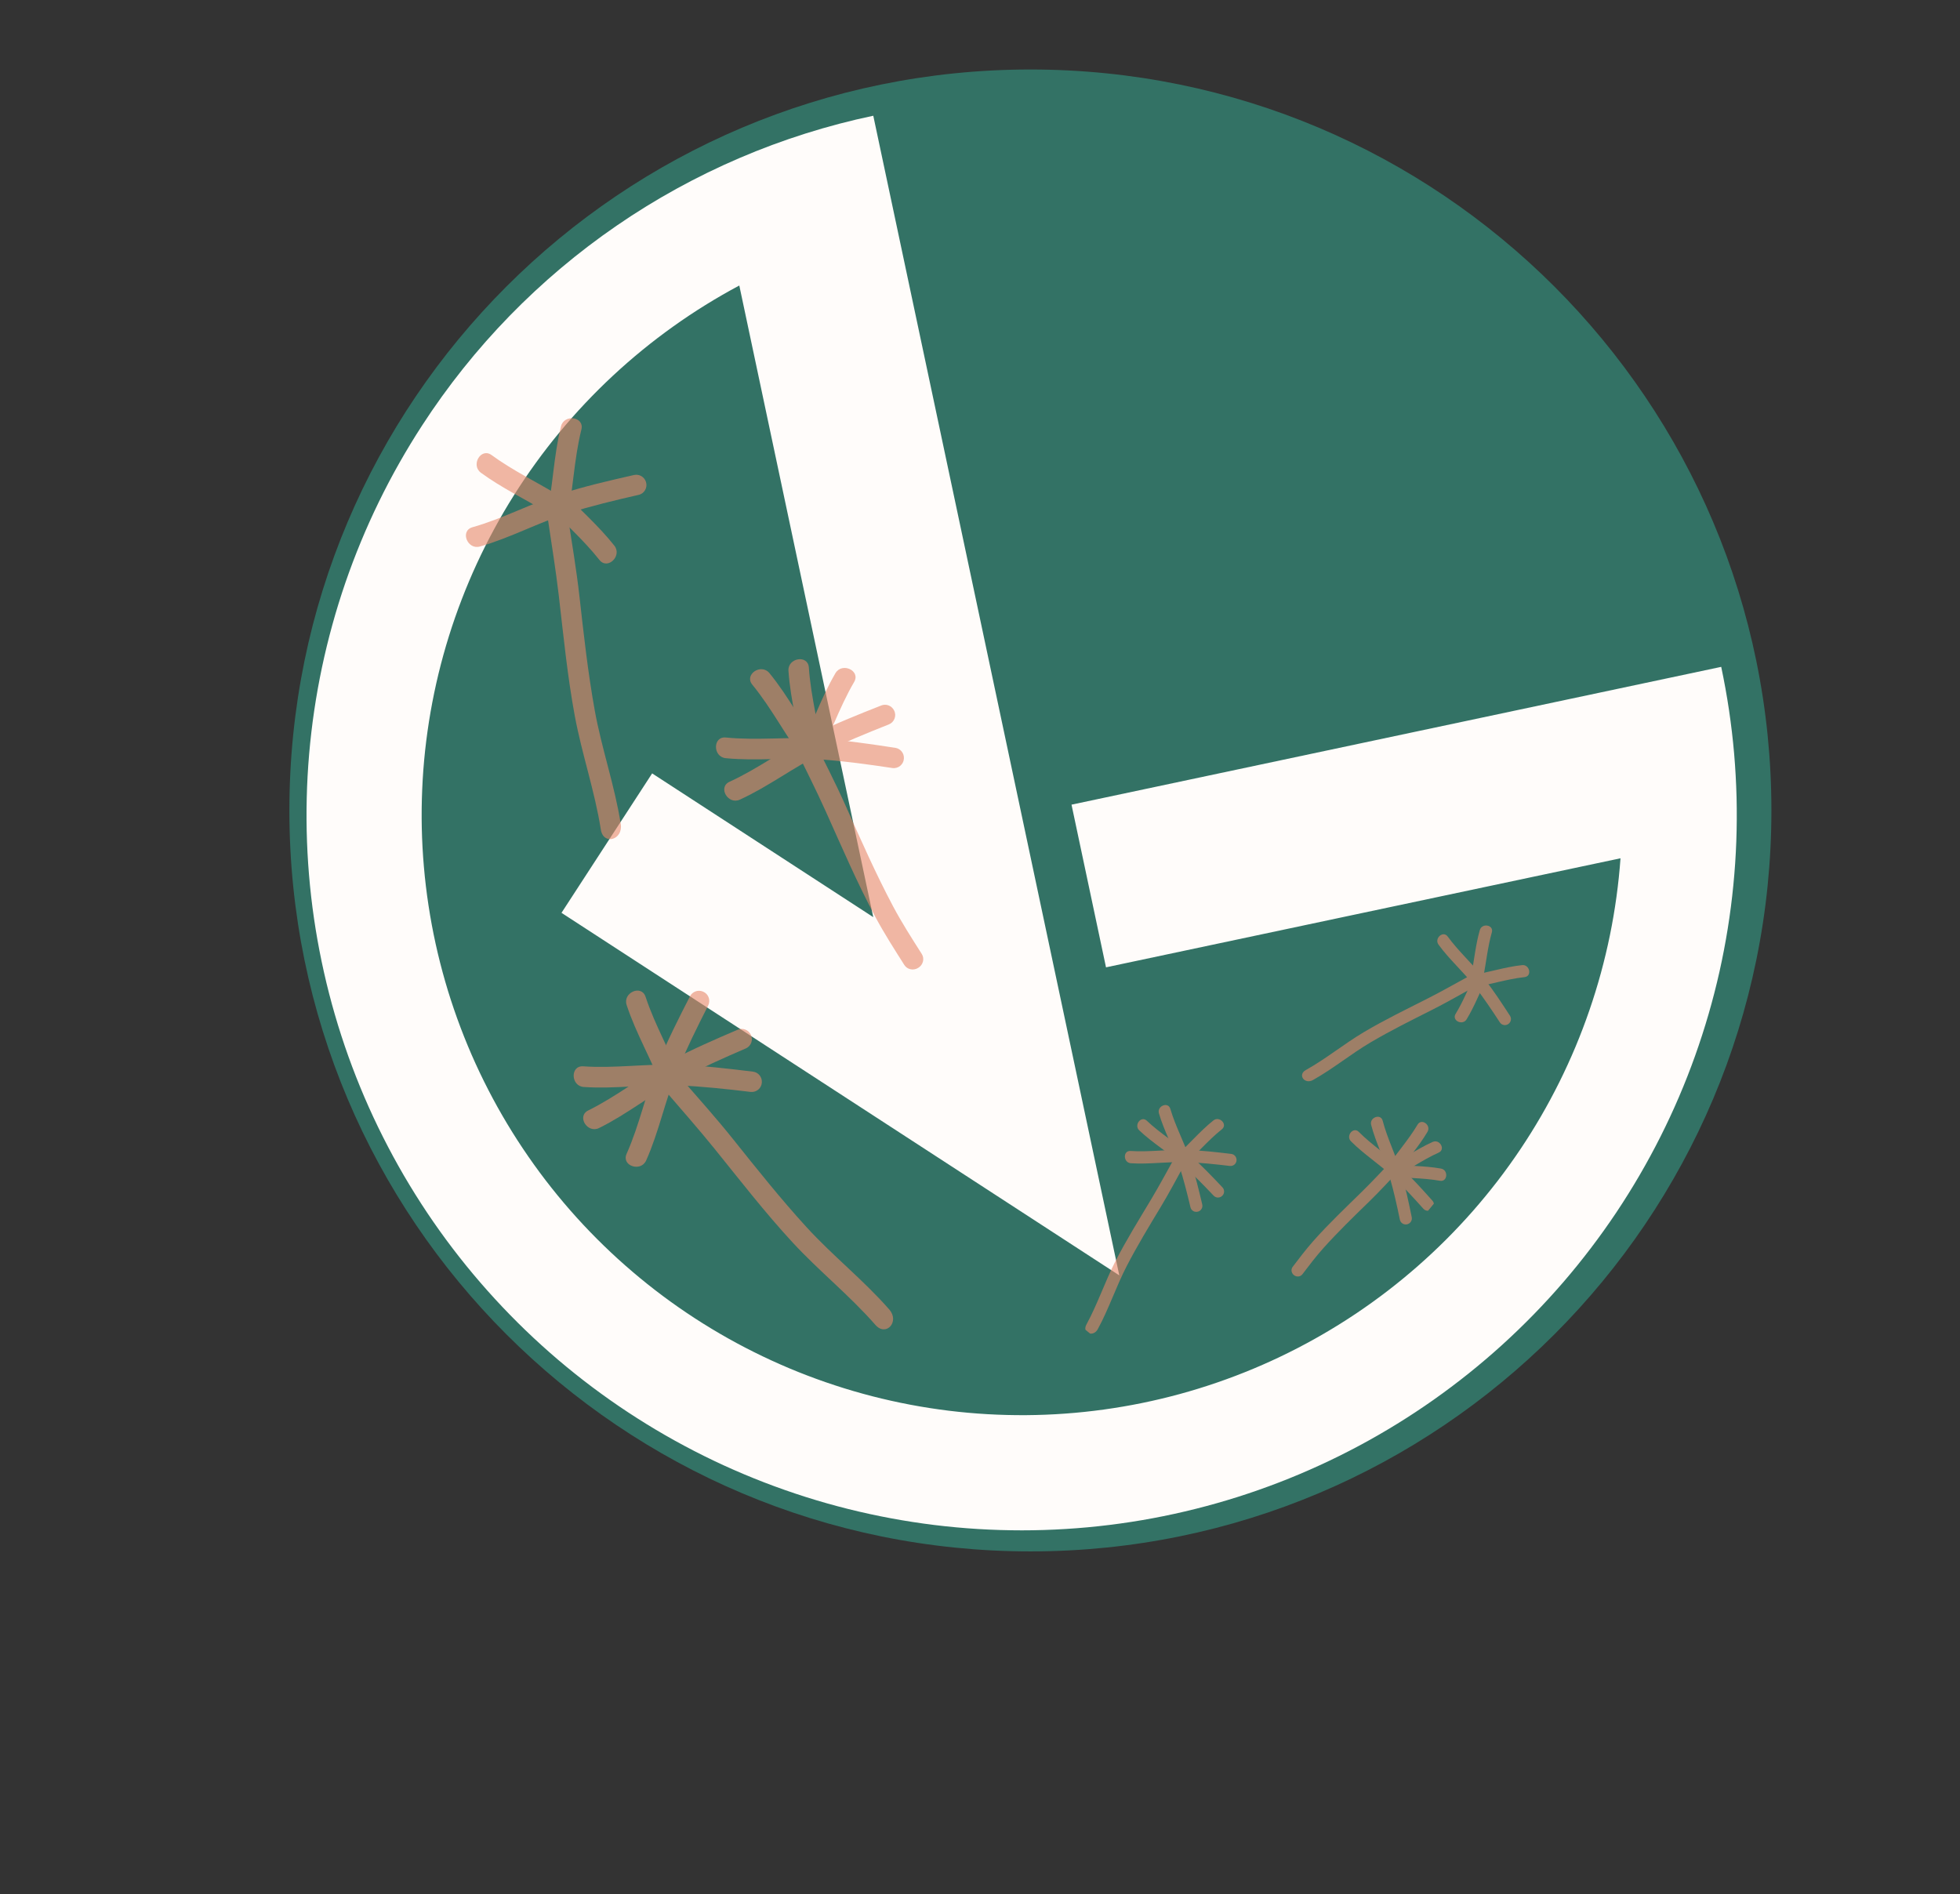 <svg xmlns="http://www.w3.org/2000/svg" xmlns:xlink="http://www.w3.org/1999/xlink" width="506" zoomAndPan="magnify" viewBox="0 0 379.5 366.75" height="489" preserveAspectRatio="xMidYMid meet" version="1.0"><rect x="0" y="0" width="379.5" height="366.75" fill="#333333" stroke="none"/><defs><filter x="0%" y="0%" width="100%" height="100%" id="6695ee1f3e"><feColorMatrix values="0 0 0 0 1 0 0 0 0 1 0 0 0 0 1 0 0 0 1 0" color-interpolation-filters="sRGB"/></filter><clipPath id="ed5c0c8c0b"><path d="M 56.031 13.457 L 342.984 13.457 L 342.984 300.41 L 56.031 300.41 Z M 56.031 13.457 " clip-rule="nonzero"/></clipPath><clipPath id="f7c96586ce"><path d="M 199.508 13.457 C 120.27 13.457 56.031 77.695 56.031 156.934 C 56.031 236.176 120.27 300.41 199.508 300.41 C 278.75 300.41 342.984 236.176 342.984 156.934 C 342.984 77.695 278.75 13.457 199.508 13.457 Z M 199.508 13.457 " clip-rule="nonzero"/></clipPath><clipPath id="fbedbc2120"><path d="M 59 22 L 337 22 L 337 297 L 59 297 Z M 59 22 " clip-rule="nonzero"/></clipPath><clipPath id="4df7cd2ba9"><path d="M 0 207.809 L 135.316 -0.363 L 378.188 157.508 L 242.867 365.68 Z M 0 207.809 " clip-rule="nonzero"/></clipPath><clipPath id="58841a7bbf"><path d="M 0 207.809 L 135.316 -0.363 L 378.188 157.508 L 242.867 365.68 Z M 0 207.809 " clip-rule="nonzero"/></clipPath><mask id="c57c1da01f"><g filter="url(#6695ee1f3e)"><rect x="-37.95" width="455.4" fill="#000000" y="-36.675" height="440.1" fill-opacity="0.6"/></g></mask><clipPath id="04a147fc08"><path d="M 78 142 L 123 142 L 123 193 L 78 193 Z M 78 142 " clip-rule="nonzero"/></clipPath><clipPath id="011331e3b2"><path d="M 0.242 46.656 L 80.535 -0.484 L 175.562 161.375 L 95.27 208.516 Z M 0.242 46.656 " clip-rule="nonzero"/></clipPath><clipPath id="510ad6e140"><path d="M 0.242 46.656 L 80.535 -0.484 L 175.562 161.375 L 95.27 208.516 Z M 0.242 46.656 " clip-rule="nonzero"/></clipPath><clipPath id="d6e4276eaa"><path d="M 77.047 143.969 L 91.539 135.465 L 124.195 191.086 L 109.703 199.59 Z M 77.047 143.969 " clip-rule="nonzero"/></clipPath><clipPath id="a2652af2fd"><path d="M 77.047 143.969 L 91.539 135.465 L 124.102 190.926 L 109.609 199.434 Z M 77.047 143.969 " clip-rule="nonzero"/></clipPath><clipPath id="dd4dd66976"><path d="M 71 126 L 88 126 L 88 161 L 71 161 Z M 71 126 " clip-rule="nonzero"/></clipPath><clipPath id="3ff85c8644"><path d="M 0.242 46.656 L 80.535 -0.484 L 175.562 161.375 L 95.27 208.516 Z M 0.242 46.656 " clip-rule="nonzero"/></clipPath><clipPath id="3d4f74a5b5"><path d="M 0.242 46.656 L 80.535 -0.484 L 175.562 161.375 L 95.27 208.516 Z M 0.242 46.656 " clip-rule="nonzero"/></clipPath><clipPath id="bbfd782e4a"><path d="M 62 134 L 96 134 L 96 154 L 62 154 Z M 62 134 " clip-rule="nonzero"/></clipPath><clipPath id="563dbfa545"><path d="M 0.242 46.656 L 80.535 -0.484 L 175.562 161.375 L 95.27 208.516 Z M 0.242 46.656 " clip-rule="nonzero"/></clipPath><clipPath id="21749a1647"><path d="M 0.242 46.656 L 80.535 -0.484 L 175.562 161.375 L 95.27 208.516 Z M 0.242 46.656 " clip-rule="nonzero"/></clipPath><clipPath id="42ffbf5b66"><path d="M 61 141 L 98 141 L 98 147 L 61 147 Z M 61 141 " clip-rule="nonzero"/></clipPath><clipPath id="496be5580d"><path d="M 0.242 46.656 L 80.535 -0.484 L 175.562 161.375 L 95.27 208.516 Z M 0.242 46.656 " clip-rule="nonzero"/></clipPath><clipPath id="a0f9f3bf9b"><path d="M 0.242 46.656 L 80.535 -0.484 L 175.562 161.375 L 95.27 208.516 Z M 0.242 46.656 " clip-rule="nonzero"/></clipPath><clipPath id="50f45e4239"><path d="M 71 126 L 83 126 L 83 146 L 71 146 Z M 71 126 " clip-rule="nonzero"/></clipPath><clipPath id="27a49214a0"><path d="M 0.242 46.656 L 80.535 -0.484 L 175.562 161.375 L 95.27 208.516 Z M 0.242 46.656 " clip-rule="nonzero"/></clipPath><clipPath id="b9784a90aa"><path d="M 0.242 46.656 L 80.535 -0.484 L 175.562 161.375 L 95.27 208.516 Z M 0.242 46.656 " clip-rule="nonzero"/></clipPath><clipPath id="064577bcc2"><path d="M 56 33 L 71 33 L 71 98 L 56 98 Z M 56 33 " clip-rule="nonzero"/></clipPath><clipPath id="2a283ca023"><path d="M 0.242 46.656 L 80.535 -0.484 L 175.562 161.375 L 95.27 208.516 Z M 0.242 46.656 " clip-rule="nonzero"/></clipPath><clipPath id="922dc46898"><path d="M 0.242 46.656 L 80.535 -0.484 L 175.562 161.375 L 95.27 208.516 Z M 0.242 46.656 " clip-rule="nonzero"/></clipPath><clipPath id="420f43c57d"><path d="M 40 26 L 76 26 L 76 41 L 40 41 Z M 40 26 " clip-rule="nonzero"/></clipPath><clipPath id="26f9e02280"><path d="M 0.242 46.656 L 80.535 -0.484 L 175.562 161.375 L 95.27 208.516 Z M 0.242 46.656 " clip-rule="nonzero"/></clipPath><clipPath id="fc46af0902"><path d="M 0.242 46.656 L 80.535 -0.484 L 175.562 161.375 L 95.27 208.516 Z M 0.242 46.656 " clip-rule="nonzero"/></clipPath><clipPath id="f36b42b8b1"><path d="M 42 22 L 59 22 L 59 35 L 42 35 Z M 42 22 " clip-rule="nonzero"/></clipPath><clipPath id="db14851170"><path d="M 0.242 46.656 L 80.535 -0.484 L 175.562 161.375 L 95.27 208.516 Z M 0.242 46.656 " clip-rule="nonzero"/></clipPath><clipPath id="9c456cc4b4"><path d="M 0.242 46.656 L 80.535 -0.484 L 175.562 161.375 L 95.27 208.516 Z M 0.242 46.656 " clip-rule="nonzero"/></clipPath><clipPath id="e88c77f498"><path d="M 55 29 L 70 29 L 70 45 L 55 45 Z M 55 29 " clip-rule="nonzero"/></clipPath><clipPath id="d4cc6f6a21"><path d="M 0.242 46.656 L 80.535 -0.484 L 175.562 161.375 L 95.27 208.516 Z M 0.242 46.656 " clip-rule="nonzero"/></clipPath><clipPath id="248c1343f7"><path d="M 0.242 46.656 L 80.535 -0.484 L 175.562 161.375 L 95.27 208.516 Z M 0.242 46.656 " clip-rule="nonzero"/></clipPath><clipPath id="0b58ff5a95"><path d="M 55 15 L 63 15 L 63 36 L 55 36 Z M 55 15 " clip-rule="nonzero"/></clipPath><clipPath id="043f2deef0"><path d="M 0.242 46.656 L 80.535 -0.484 L 175.562 161.375 L 95.27 208.516 Z M 0.242 46.656 " clip-rule="nonzero"/></clipPath><clipPath id="7afbf58dbc"><path d="M 0.242 46.656 L 80.535 -0.484 L 175.562 161.375 L 95.27 208.516 Z M 0.242 46.656 " clip-rule="nonzero"/></clipPath><clipPath id="2a2f894be4"><path d="M 103 76 L 129 76 L 129 123 L 103 123 Z M 103 76 " clip-rule="nonzero"/></clipPath><clipPath id="43d68f2ce4"><path d="M 0.242 46.656 L 80.535 -0.484 L 175.562 161.375 L 95.27 208.516 Z M 0.242 46.656 " clip-rule="nonzero"/></clipPath><clipPath id="8f0e19968c"><path d="M 0.242 46.656 L 80.535 -0.484 L 175.562 161.375 L 95.27 208.516 Z M 0.242 46.656 " clip-rule="nonzero"/></clipPath><clipPath id="db88cddd5a"><path d="M 90 71 L 124 71 L 124 91 L 90 91 Z M 90 71 " clip-rule="nonzero"/></clipPath><clipPath id="96fb61ba79"><path d="M 0.242 46.656 L 80.535 -0.484 L 175.562 161.375 L 95.27 208.516 Z M 0.242 46.656 " clip-rule="nonzero"/></clipPath><clipPath id="f49b3ec5e3"><path d="M 0.242 46.656 L 80.535 -0.484 L 175.562 161.375 L 95.27 208.516 Z M 0.242 46.656 " clip-rule="nonzero"/></clipPath><clipPath id="a76951c220"><path d="M 88 77 L 126 77 L 126 84 L 88 84 Z M 88 77 " clip-rule="nonzero"/></clipPath><clipPath id="c70fb8b9f5"><path d="M 0.242 46.656 L 80.535 -0.484 L 175.562 161.375 L 95.27 208.516 Z M 0.242 46.656 " clip-rule="nonzero"/></clipPath><clipPath id="29e88f31c7"><path d="M 0.242 46.656 L 80.535 -0.484 L 175.562 161.375 L 95.27 208.516 Z M 0.242 46.656 " clip-rule="nonzero"/></clipPath><clipPath id="007b1c122c"><path d="M 102 62 L 110 62 L 110 83 L 102 83 Z M 102 62 " clip-rule="nonzero"/></clipPath><clipPath id="0a322a00be"><path d="M 0.242 46.656 L 80.535 -0.484 L 175.562 161.375 L 95.27 208.516 Z M 0.242 46.656 " clip-rule="nonzero"/></clipPath><clipPath id="bb94f95dfb"><path d="M 0.242 46.656 L 80.535 -0.484 L 175.562 161.375 L 95.27 208.516 Z M 0.242 46.656 " clip-rule="nonzero"/></clipPath><clipPath id="4e58678ac9"><path d="M 104 64 L 116 64 L 116 84 L 104 84 Z M 104 64 " clip-rule="nonzero"/></clipPath><clipPath id="f86a25d52e"><path d="M 0.242 46.656 L 80.535 -0.484 L 175.562 161.375 L 95.27 208.516 Z M 0.242 46.656 " clip-rule="nonzero"/></clipPath><clipPath id="cc2607fd14"><path d="M 0.242 46.656 L 80.535 -0.484 L 175.562 161.375 L 95.27 208.516 Z M 0.242 46.656 " clip-rule="nonzero"/></clipPath><clipPath id="62979029e6"><path d="M 95 64 L 109 64 L 109 83 L 95 83 Z M 95 64 " clip-rule="nonzero"/></clipPath><clipPath id="90e4782d65"><path d="M 0.242 46.656 L 80.535 -0.484 L 175.562 161.375 L 95.27 208.516 Z M 0.242 46.656 " clip-rule="nonzero"/></clipPath><clipPath id="9d519dea9c"><path d="M 0.242 46.656 L 80.535 -0.484 L 175.562 161.375 L 95.27 208.516 Z M 0.242 46.656 " clip-rule="nonzero"/></clipPath><clipPath id="f70b45ac7b"><rect x="0" width="176" y="0" height="209"/></clipPath><mask id="e056ccc50e"><g filter="url(#6695ee1f3e)"><rect x="-37.95" width="455.4" fill="#000000" y="-36.675" height="440.1" fill-opacity="0.6"/></g></mask><clipPath id="62337ae175"><path d="M 14 63 L 34 63 L 34 99 L 14 99 Z M 14 63 " clip-rule="nonzero"/></clipPath><clipPath id="d808989a1f"><path d="M 70.523 0.363 L 112.812 35.027 L 42.547 120.754 L 0.254 86.086 Z M 70.523 0.363 " clip-rule="nonzero"/></clipPath><clipPath id="3aca22fffb"><path d="M 70.523 0.363 L 112.812 35.027 L 42.547 120.754 L 0.254 86.086 Z M 70.523 0.363 " clip-rule="nonzero"/></clipPath><clipPath id="5e1d883f13"><path d="M 32.117 63.094 L 39.828 69.41 L 15.57 99.008 L 7.859 92.691 Z M 32.117 63.094 " clip-rule="nonzero"/></clipPath><clipPath id="7b189740f0"><path d="M 32.117 63.094 L 39.828 69.41 L 15.637 98.926 L 7.93 92.605 Z M 32.117 63.094 " clip-rule="nonzero"/></clipPath><clipPath id="525577b218"><path d="M 21 62 L 44 62 L 44 66 L 21 66 Z M 21 62 " clip-rule="nonzero"/></clipPath><clipPath id="e1bf273b9b"><path d="M 70.523 0.363 L 112.812 35.027 L 42.547 120.754 L 0.254 86.086 Z M 70.523 0.363 " clip-rule="nonzero"/></clipPath><clipPath id="7cd53376ba"><path d="M 70.523 0.363 L 112.812 35.027 L 42.547 120.754 L 0.254 86.086 Z M 70.523 0.363 " clip-rule="nonzero"/></clipPath><clipPath id="51c2207e3a"><path d="M 24 56 L 42 56 L 42 72 L 24 72 Z M 24 56 " clip-rule="nonzero"/></clipPath><clipPath id="6e5adc93f1"><path d="M 70.523 0.363 L 112.812 35.027 L 42.547 120.754 L 0.254 86.086 Z M 70.523 0.363 " clip-rule="nonzero"/></clipPath><clipPath id="887ad199c2"><path d="M 70.523 0.363 L 112.812 35.027 L 42.547 120.754 L 0.254 86.086 Z M 70.523 0.363 " clip-rule="nonzero"/></clipPath><clipPath id="39b598ee5c"><path d="M 28 53 L 37 53 L 37 75 L 28 75 Z M 28 53 " clip-rule="nonzero"/></clipPath><clipPath id="f5257e3eb5"><path d="M 70.523 0.363 L 112.812 35.027 L 42.547 120.754 L 0.254 86.086 Z M 70.523 0.363 " clip-rule="nonzero"/></clipPath><clipPath id="07762330d3"><path d="M 70.523 0.363 L 112.812 35.027 L 42.547 120.754 L 0.254 86.086 Z M 70.523 0.363 " clip-rule="nonzero"/></clipPath><clipPath id="e8db52ac44"><path d="M 31 56 L 41 56 L 41 66 L 31 66 Z M 31 56 " clip-rule="nonzero"/></clipPath><clipPath id="6b12939c3c"><path d="M 70.523 0.363 L 112.812 35.027 L 42.547 120.754 L 0.254 86.086 Z M 70.523 0.363 " clip-rule="nonzero"/></clipPath><clipPath id="cd5e7ef868"><path d="M 70.523 0.363 L 112.812 35.027 L 42.547 120.754 L 0.254 86.086 Z M 70.523 0.363 " clip-rule="nonzero"/></clipPath><clipPath id="f921f42fc9"><path d="M 56 28 L 91 28 L 91 50 L 56 50 Z M 56 28 " clip-rule="nonzero"/></clipPath><clipPath id="c91720e5c6"><path d="M 70.523 0.363 L 112.812 35.027 L 42.547 120.754 L 0.254 86.086 Z M 70.523 0.363 " clip-rule="nonzero"/></clipPath><clipPath id="daedbebb9d"><path d="M 70.523 0.363 L 112.812 35.027 L 42.547 120.754 L 0.254 86.086 Z M 70.523 0.363 " clip-rule="nonzero"/></clipPath><clipPath id="ac22381c22"><path d="M 82 20 L 97 20 L 97 39 L 82 39 Z M 82 20 " clip-rule="nonzero"/></clipPath><clipPath id="f9977045b1"><path d="M 70.523 0.363 L 112.812 35.027 L 42.547 120.754 L 0.254 86.086 Z M 70.523 0.363 " clip-rule="nonzero"/></clipPath><clipPath id="7e01e70949"><path d="M 70.523 0.363 L 112.812 35.027 L 42.547 120.754 L 0.254 86.086 Z M 70.523 0.363 " clip-rule="nonzero"/></clipPath><clipPath id="08cffefc51"><path d="M 88 19 L 93 19 L 93 30 L 88 30 Z M 88 19 " clip-rule="nonzero"/></clipPath><clipPath id="bf0a27c199"><path d="M 70.523 0.363 L 112.812 35.027 L 42.547 120.754 L 0.254 86.086 Z M 70.523 0.363 " clip-rule="nonzero"/></clipPath><clipPath id="58d3e2f955"><path d="M 70.523 0.363 L 112.812 35.027 L 42.547 120.754 L 0.254 86.086 Z M 70.523 0.363 " clip-rule="nonzero"/></clipPath><clipPath id="2300339ae1"><path d="M 85 28 L 92 28 L 92 38 L 85 38 Z M 85 28 " clip-rule="nonzero"/></clipPath><clipPath id="8a78ace267"><path d="M 70.523 0.363 L 112.812 35.027 L 42.547 120.754 L 0.254 86.086 Z M 70.523 0.363 " clip-rule="nonzero"/></clipPath><clipPath id="7f9c0b4c8c"><path d="M 70.523 0.363 L 112.812 35.027 L 42.547 120.754 L 0.254 86.086 Z M 70.523 0.363 " clip-rule="nonzero"/></clipPath><clipPath id="badb28fbcd"><path d="M 88 26 L 101 26 L 101 32 L 88 32 Z M 88 26 " clip-rule="nonzero"/></clipPath><clipPath id="a6cfbcdcb6"><path d="M 70.523 0.363 L 112.812 35.027 L 42.547 120.754 L 0.254 86.086 Z M 70.523 0.363 " clip-rule="nonzero"/></clipPath><clipPath id="020f570743"><path d="M 70.523 0.363 L 112.812 35.027 L 42.547 120.754 L 0.254 86.086 Z M 70.523 0.363 " clip-rule="nonzero"/></clipPath><clipPath id="9a20ad12c6"><path d="M 54 64 L 76 64 L 76 88 L 54 88 Z M 54 64 " clip-rule="nonzero"/></clipPath><clipPath id="a07fcacd85"><path d="M 70.523 0.363 L 112.812 35.027 L 42.547 120.754 L 0.254 86.086 Z M 70.523 0.363 " clip-rule="nonzero"/></clipPath><clipPath id="61b0bfcde8"><path d="M 70.523 0.363 L 112.812 35.027 L 42.547 120.754 L 0.254 86.086 Z M 70.523 0.363 " clip-rule="nonzero"/></clipPath><clipPath id="5084d89489"><path d="M 65 58 L 82 58 L 82 75 L 65 75 Z M 65 58 " clip-rule="nonzero"/></clipPath><clipPath id="64514ae3e6"><path d="M 70.523 0.363 L 112.812 35.027 L 42.547 120.754 L 0.254 86.086 Z M 70.523 0.363 " clip-rule="nonzero"/></clipPath><clipPath id="d8e61a1069"><path d="M 70.523 0.363 L 112.812 35.027 L 42.547 120.754 L 0.254 86.086 Z M 70.523 0.363 " clip-rule="nonzero"/></clipPath><clipPath id="c014e2466b"><path d="M 69 56 L 78 56 L 78 78 L 69 78 Z M 69 56 " clip-rule="nonzero"/></clipPath><clipPath id="c5864ab408"><path d="M 70.523 0.363 L 112.812 35.027 L 42.547 120.754 L 0.254 86.086 Z M 70.523 0.363 " clip-rule="nonzero"/></clipPath><clipPath id="fccee69b42"><path d="M 70.523 0.363 L 112.812 35.027 L 42.547 120.754 L 0.254 86.086 Z M 70.523 0.363 " clip-rule="nonzero"/></clipPath><clipPath id="b2559e58f7"><path d="M 72 61 L 84 61 L 84 69 L 72 69 Z M 72 61 " clip-rule="nonzero"/></clipPath><clipPath id="2077ee8a80"><path d="M 70.523 0.363 L 112.812 35.027 L 42.547 120.754 L 0.254 86.086 Z M 70.523 0.363 " clip-rule="nonzero"/></clipPath><clipPath id="3afa205415"><path d="M 70.523 0.363 L 112.812 35.027 L 42.547 120.754 L 0.254 86.086 Z M 70.523 0.363 " clip-rule="nonzero"/></clipPath><clipPath id="ff8989d557"><path d="M 72 65 L 85 65 L 85 69 L 72 69 Z M 72 65 " clip-rule="nonzero"/></clipPath><clipPath id="a857aa1959"><path d="M 70.523 0.363 L 112.812 35.027 L 42.547 120.754 L 0.254 86.086 Z M 70.523 0.363 " clip-rule="nonzero"/></clipPath><clipPath id="a72b065500"><path d="M 70.523 0.363 L 112.812 35.027 L 42.547 120.754 L 0.254 86.086 Z M 70.523 0.363 " clip-rule="nonzero"/></clipPath><clipPath id="e41664e370"><path d="M 72 57 L 81 57 L 81 68 L 72 68 Z M 72 57 " clip-rule="nonzero"/></clipPath><clipPath id="a0b3ee1273"><path d="M 70.523 0.363 L 112.812 35.027 L 42.547 120.754 L 0.254 86.086 Z M 70.523 0.363 " clip-rule="nonzero"/></clipPath><clipPath id="440d4d1854"><path d="M 70.523 0.363 L 112.812 35.027 L 42.547 120.754 L 0.254 86.086 Z M 70.523 0.363 " clip-rule="nonzero"/></clipPath><clipPath id="60e324836e"><rect x="0" width="114" y="0" height="122"/></clipPath></defs><g clip-path="url(#ed5c0c8c0b)"><g clip-path="url(#f7c96586ce)"><path fill="#337265" d="M 56.031 13.457 L 342.984 13.457 L 342.984 300.41 L 56.031 300.41 Z M 56.031 13.457 " fill-opacity="1" fill-rule="nonzero"/></g></g><g clip-path="url(#fbedbc2120)"><g clip-path="url(#4df7cd2ba9)"><g clip-path="url(#58841a7bbf)"><path fill="#fffcfa" d="M 81.723 82.395 C 84.191 78.59 86.84 74.914 89.668 71.367 C 92.496 67.824 95.496 64.426 98.66 61.176 C 101.824 57.926 105.141 54.84 108.605 51.918 C 112.074 48.996 115.68 46.25 119.418 43.684 C 123.156 41.117 127.012 38.738 130.988 36.551 C 134.961 34.363 139.031 32.379 143.199 30.594 C 147.367 28.805 151.617 27.23 155.941 25.863 C 160.266 24.496 164.645 23.344 169.086 22.41 L 178.922 68.758 L 216.719 246.957 L 108.719 176.758 L 126.27 149.758 L 169.082 177.59 L 154.098 106.941 L 143.145 55.285 C 140.926 56.469 138.75 57.723 136.613 59.047 C 134.477 60.371 132.387 61.762 130.344 63.223 C 128.297 64.684 126.301 66.207 124.355 67.797 C 122.41 69.387 120.516 71.035 118.676 72.75 C 116.836 74.461 115.055 76.23 113.332 78.059 C 111.605 79.887 109.941 81.766 108.34 83.703 C 106.738 85.637 105.199 87.625 103.727 89.66 C 102.254 91.695 100.848 93.773 99.508 95.902 C 98.168 98.027 96.898 100.195 95.703 102.406 C 94.504 104.613 93.379 106.859 92.324 109.141 C 91.273 111.422 90.297 113.734 89.395 116.082 C 88.492 118.426 87.664 120.797 86.918 123.195 C 86.168 125.594 85.5 128.016 84.906 130.457 C 84.316 132.898 83.805 135.359 83.371 137.836 C 82.941 140.309 82.59 142.797 82.316 145.293 C 82.047 147.793 81.855 150.297 81.75 152.809 C 81.641 155.32 81.613 157.828 81.668 160.344 C 81.723 162.855 81.859 165.363 82.078 167.867 C 82.293 170.367 82.594 172.863 82.973 175.348 C 83.352 177.832 83.809 180.301 84.348 182.754 C 84.887 185.207 85.508 187.641 86.203 190.059 C 86.898 192.473 87.676 194.859 88.527 197.223 C 89.379 199.586 90.309 201.922 91.309 204.227 C 92.312 206.527 93.391 208.797 94.543 211.031 C 95.691 213.266 96.914 215.461 98.207 217.613 C 99.5 219.77 100.863 221.879 102.293 223.945 C 103.723 226.012 105.215 228.031 106.777 230 C 108.34 231.969 109.961 233.887 111.645 235.75 C 113.332 237.613 115.074 239.422 116.879 241.172 C 118.68 242.922 120.535 244.613 122.449 246.242 C 124.359 247.875 126.324 249.441 128.336 250.945 C 130.352 252.449 132.41 253.883 134.52 255.254 C 136.625 256.621 138.773 257.922 140.965 259.152 C 143.156 260.383 145.387 261.539 147.652 262.625 C 149.918 263.711 152.215 264.723 154.547 265.66 C 156.879 266.594 159.238 267.457 161.629 268.238 C 164.016 269.023 166.426 269.727 168.859 270.355 C 171.293 270.98 173.742 271.527 176.211 271.996 C 178.68 272.465 181.164 272.852 183.656 273.16 C 186.152 273.465 188.652 273.691 191.16 273.836 C 193.668 273.98 196.18 274.043 198.691 274.027 C 201.207 274.008 203.715 273.91 206.223 273.727 C 208.727 273.547 211.227 273.285 213.715 272.941 C 216.203 272.598 218.68 272.176 221.141 271.672 C 223.602 271.168 226.047 270.586 228.469 269.926 C 230.895 269.262 233.293 268.523 235.672 267.703 C 238.047 266.887 240.395 265.992 242.711 265.023 C 245.031 264.055 247.312 263.008 249.562 261.891 C 251.816 260.773 254.027 259.582 256.199 258.32 C 258.371 257.059 260.504 255.73 262.59 254.332 C 264.676 252.93 266.715 251.465 268.707 249.934 C 270.699 248.402 272.641 246.805 274.527 245.148 C 276.418 243.488 278.25 241.773 280.027 239.996 C 281.801 238.219 283.52 236.387 285.18 234.5 C 286.836 232.609 288.43 230.672 289.965 228.68 C 291.496 226.688 292.961 224.648 294.363 222.562 C 295.762 220.477 297.094 218.344 298.355 216.172 C 299.617 214 300.805 211.789 301.926 209.535 C 303.043 207.285 304.086 205.004 305.059 202.684 C 306.027 200.367 306.922 198.02 307.738 195.645 C 308.559 193.27 309.297 190.867 309.961 188.445 C 310.621 186.02 311.207 183.578 311.711 181.117 C 312.215 178.652 312.637 176.18 312.98 173.688 C 313.324 171.199 313.586 168.703 313.766 166.195 L 262.098 177.145 L 214.148 187.312 L 207.469 155.812 L 286.918 138.961 L 333.266 129.129 C 333.852 131.902 334.355 134.688 334.773 137.488 C 335.188 140.293 335.52 143.105 335.766 145.926 C 336.008 148.75 336.164 151.578 336.238 154.41 C 336.309 157.242 336.289 160.074 336.188 162.902 C 336.086 165.734 335.895 168.559 335.617 171.379 C 335.344 174.199 334.98 177.008 334.531 179.805 C 334.082 182.602 333.547 185.383 332.93 188.148 C 332.309 190.91 331.605 193.656 330.816 196.375 C 330.027 199.098 329.156 201.793 328.203 204.461 C 327.25 207.129 326.219 209.762 325.102 212.367 C 323.988 214.973 322.793 217.539 321.52 220.07 C 320.246 222.602 318.898 225.09 317.473 227.539 C 316.047 229.988 314.547 232.391 312.977 234.746 C 311.402 237.102 309.758 239.41 308.043 241.664 C 306.328 243.918 304.547 246.121 302.699 248.266 C 300.848 250.41 298.934 252.5 296.957 254.527 C 294.98 256.555 292.941 258.523 290.844 260.426 C 288.746 262.328 286.59 264.164 284.379 265.938 C 282.168 267.707 279.902 269.41 277.59 271.043 C 275.273 272.676 272.91 274.234 270.5 275.719 C 268.086 277.207 265.633 278.621 263.133 279.957 C 260.637 281.293 258.102 282.551 255.523 283.73 C 252.949 284.914 250.34 286.012 247.699 287.035 C 245.055 288.055 242.383 288.992 239.684 289.852 C 236.98 290.707 234.258 291.48 231.512 292.168 C 228.762 292.859 225.996 293.465 223.211 293.984 C 220.426 294.504 217.629 294.938 214.816 295.285 C 212.004 295.633 209.184 295.895 206.359 296.066 C 203.531 296.242 200.699 296.332 197.867 296.332 C 195.035 296.332 192.203 296.246 189.375 296.074 C 186.547 295.902 183.727 295.641 180.918 295.297 C 178.105 294.949 175.305 294.52 172.52 294 C 169.734 293.484 166.969 292.883 164.219 292.195 C 161.473 291.508 158.746 290.738 156.047 289.883 C 153.344 289.027 150.672 288.09 148.027 287.07 C 145.387 286.055 142.773 284.953 140.199 283.777 C 137.621 282.598 135.086 281.34 132.586 280.004 C 130.086 278.672 127.633 277.262 125.219 275.777 C 122.809 274.289 120.441 272.734 118.125 271.102 C 115.809 269.473 113.543 267.773 111.332 266.004 C 109.117 264.234 106.961 262.398 104.863 260.496 C 102.762 258.594 100.723 256.629 98.746 254.602 C 96.766 252.574 94.852 250.488 93 248.344 C 91.148 246.199 89.363 244 87.648 241.746 C 85.93 239.492 84.285 237.188 82.711 234.836 C 81.137 232.48 79.637 230.078 78.207 227.633 C 76.781 225.184 75.43 222.695 74.156 220.164 C 72.879 217.637 71.684 215.066 70.566 212.465 C 69.449 209.859 68.414 207.227 67.457 204.559 C 66.504 201.891 65.629 199.199 64.84 196.477 C 64.051 193.758 63.344 191.016 62.723 188.25 C 62.102 185.488 61.566 182.707 61.113 179.91 C 60.664 177.113 60.297 174.305 60.02 171.484 C 59.742 168.664 59.551 165.84 59.445 163.008 C 59.34 160.18 59.32 157.348 59.391 154.516 C 59.457 151.684 59.613 148.855 59.855 146.031 C 60.098 143.211 60.426 140.398 60.84 137.594 C 61.254 134.793 61.754 132.004 62.34 129.234 C 62.926 126.461 63.598 123.711 64.352 120.98 C 65.105 118.25 65.945 115.543 66.863 112.863 C 67.785 110.184 68.789 107.535 69.871 104.918 C 70.953 102.301 72.117 99.719 73.359 97.172 C 74.602 94.625 75.918 92.121 77.316 89.656 C 78.711 87.191 80.18 84.77 81.723 82.395 " fill-opacity="1" fill-rule="evenodd"/></g></g></g><g mask="url(#c57c1da01f)"><g transform="matrix(1, 0, 0, 1, 50, 65)"><g clip-path="url(#f70b45ac7b)"><g clip-path="url(#04a147fc08)"><g clip-path="url(#011331e3b2)"><g clip-path="url(#510ad6e140)"><g clip-path="url(#d6e4276eaa)"><g clip-path="url(#a2652af2fd)"><path fill="#e68769" d="M 106.176 172.637 C 101.168 167.156 96.555 161.363 91.918 155.559 C 88.73 151.57 85.246 147.68 81.816 143.734 C 80.93 142.711 79.535 142.488 78.738 143.242 C 78.73 143.25 78.723 143.262 78.711 143.27 C 77.961 143.98 78.027 145.305 78.863 146.273 C 82.059 149.988 85.301 153.668 88.352 157.441 C 93.309 163.578 98.129 169.809 103.484 175.605 C 108.609 181.152 114.52 185.855 119.488 191.539 C 121.562 193.914 124.246 190.93 122.184 188.57 C 117.211 182.883 111.277 178.215 106.176 172.637 " fill-opacity="1" fill-rule="nonzero"/></g></g></g></g></g><g clip-path="url(#dd4dd66976)"><g clip-path="url(#3ff85c8644)"><g clip-path="url(#3d4f74a5b5)"><path fill="#e68769" d="M 86.086 127 C 85.141 126.613 84.062 127.012 83.598 127.918 C 81.367 132.27 79.164 136.629 77.32 141.16 C 75.023 146.816 73.812 152.852 71.324 158.422 C 70.281 160.754 74.082 162.016 75.113 159.703 C 77.605 154.129 78.773 148.09 81.109 142.441 C 82.91 138.098 84.984 133.895 87.117 129.711 C 87.637 128.695 87.18 127.445 86.121 127.012 C 86.109 127.008 86.098 127.004 86.086 127 " fill-opacity="1" fill-rule="nonzero"/></g></g></g><g clip-path="url(#bbfd782e4a)"><g clip-path="url(#563dbfa545)"><g clip-path="url(#21749a1647)"><path fill="#e68769" d="M 95.332 135.273 C 94.855 134.375 93.77 133.988 92.832 134.391 C 88.336 136.316 83.855 138.262 79.543 140.57 C 74.164 143.453 69.375 147.324 63.902 150.02 C 61.613 151.145 63.727 154.543 65.996 153.426 C 71.477 150.727 76.234 146.824 81.641 143.977 C 85.801 141.785 90.082 139.875 94.395 138.02 C 95.445 137.57 95.891 136.316 95.355 135.309 C 95.348 135.297 95.34 135.285 95.332 135.273 " fill-opacity="1" fill-rule="nonzero"/></g></g></g><g clip-path="url(#42ffbf5b66)"><g clip-path="url(#496be5580d)"><g clip-path="url(#a0f9f3bf9b)"><path fill="#e68769" d="M 97.512 144.535 C 97.551 143.516 96.805 142.633 95.793 142.512 C 90.941 141.918 86.09 141.344 81.199 141.176 C 75.098 140.961 69.016 141.902 62.926 141.48 C 60.383 141.305 60.5 145.305 63.027 145.48 C 69.121 145.898 75.195 144.922 81.301 145.172 C 85.996 145.367 90.656 145.871 95.32 146.434 C 96.453 146.57 97.469 145.715 97.512 144.574 C 97.512 144.559 97.512 144.547 97.512 144.535 " fill-opacity="1" fill-rule="nonzero"/></g></g></g><g clip-path="url(#50f45e4239)"><g clip-path="url(#27a49214a0)"><g clip-path="url(#b9784a90aa)"><path fill="#e68769" d="M 78.301 145.848 C 78.938 145.598 79.574 145.348 80.207 145.094 C 80.809 144.855 81.41 144.613 82.012 144.371 C 79.906 138.812 76.855 133.656 74.996 128.012 C 74.199 125.59 70.539 127.211 71.332 129.613 C 73.18 135.223 76.227 140.32 78.301 145.848 " fill-opacity="1" fill-rule="nonzero"/></g></g></g><g clip-path="url(#064577bcc2)"><g clip-path="url(#2a283ca023)"><g clip-path="url(#922dc46898)"><path fill="#e68769" d="M 65.152 72.539 C 63.836 65.23 63.023 57.871 62.195 50.488 C 61.629 45.414 60.754 40.27 59.961 35.098 C 59.754 33.762 58.691 32.828 57.617 33.039 C 57.605 33.043 57.594 33.047 57.582 33.047 C 56.566 33.25 55.918 34.406 56.105 35.672 C 56.828 40.52 57.609 45.359 58.176 50.18 C 59.094 58.012 59.852 65.855 61.289 73.613 C 62.668 81.039 65.16 88.168 66.332 95.629 C 66.82 98.746 70.68 97.652 70.191 94.555 C 69.02 87.09 66.492 79.977 65.152 72.539 " fill-opacity="1" fill-rule="nonzero"/></g></g></g><g clip-path="url(#420f43c57d)"><g clip-path="url(#26f9e02280)"><g clip-path="url(#fc46af0902)"><path fill="#e68769" d="M 75.066 28.301 C 74.758 27.332 73.762 26.754 72.766 26.977 C 67.996 28.055 63.234 29.156 58.578 30.645 C 52.762 32.5 47.352 35.438 41.477 37.094 C 39.023 37.789 40.488 41.516 42.922 40.824 C 48.801 39.164 54.188 36.195 60.02 34.371 C 64.508 32.969 69.062 31.871 73.645 30.828 C 74.758 30.578 75.422 29.426 75.078 28.336 C 75.074 28.324 75.07 28.312 75.066 28.301 " fill-opacity="1" fill-rule="nonzero"/></g></g></g><g clip-path="url(#f36b42b8b1)"><g clip-path="url(#db14851170)"><g clip-path="url(#9c456cc4b4)"><path fill="#e68769" d="M 58.055 30.852 C 53.766 28.262 49.23 26.078 45.18 23.117 C 43.121 21.613 41.09 25.059 43.133 26.555 C 47.129 29.477 51.605 31.613 55.84 34.168 C 56.543 33.031 57.285 31.926 58.055 30.852 " fill-opacity="1" fill-rule="nonzero"/></g></g></g><g clip-path="url(#e88c77f498)"><g clip-path="url(#d4cc6f6a21)"><g clip-path="url(#248c1343f7)"><path fill="#e68769" d="M 55.711 32.535 C 59.156 36.176 62.949 39.492 66.059 43.422 C 67.645 45.422 70.52 42.641 68.949 40.656 C 65.875 36.773 62.133 33.52 58.734 29.93 C 57.75 30.836 56.742 31.703 55.711 32.535 " fill-opacity="1" fill-rule="nonzero"/></g></g></g><g clip-path="url(#0b58ff5a95)"><g clip-path="url(#043f2deef0)"><g clip-path="url(#7afbf58dbc)"><path fill="#e68769" d="M 55.855 35.012 C 56.527 35.137 57.199 35.266 57.871 35.395 C 58.508 35.512 59.145 35.625 59.781 35.738 C 60.965 29.918 61.137 23.93 62.574 18.16 C 63.191 15.688 59.23 15.105 58.617 17.562 C 57.191 23.289 57.051 29.23 55.855 35.012 " fill-opacity="1" fill-rule="nonzero"/></g></g></g><g clip-path="url(#2a2f894be4)"><g clip-path="url(#43d68f2ce4)"><g clip-path="url(#8f0e19968c)"><path fill="#e68769" d="M 127.801 122.406 C 128.742 121.828 129.047 120.625 128.477 119.727 C 126.543 116.688 124.594 113.656 122.898 110.457 C 119.551 104.148 116.672 97.633 113.77 91.102 C 111.773 86.613 109.469 82.148 107.23 77.645 C 106.648 76.48 105.375 75.953 104.422 76.484 C 104.41 76.488 104.398 76.496 104.387 76.504 C 103.48 77.004 103.199 78.273 103.742 79.379 C 105.816 83.613 107.949 87.816 109.867 92.074 C 112.988 98.996 115.957 105.969 119.547 112.656 C 121.246 115.82 123.184 118.836 125.102 121.859 C 125.656 122.734 126.844 122.992 127.766 122.426 C 127.777 122.418 127.789 122.414 127.801 122.406 " fill-opacity="1" fill-rule="nonzero"/></g></g></g><g clip-path="url(#db88cddd5a)"><g clip-path="url(#96fb61ba79)"><g clip-path="url(#f49b3ec5e3)"><path fill="#e68769" d="M 123.113 72.562 C 122.656 71.648 121.582 71.23 120.637 71.605 C 116.086 73.398 111.551 75.207 107.168 77.391 C 101.707 80.113 96.809 83.84 91.258 86.375 C 88.938 87.434 90.949 90.891 93.25 89.84 C 98.809 87.305 103.68 83.543 109.168 80.855 C 113.387 78.785 117.723 77.008 122.09 75.277 C 123.152 74.859 123.637 73.621 123.129 72.598 C 123.125 72.586 123.117 72.574 123.113 72.562 " fill-opacity="1" fill-rule="nonzero"/></g></g></g><g clip-path="url(#a76951c220)"><g clip-path="url(#c70fb8b9f5)"><g clip-path="url(#29e88f31c7)"><path fill="#e68769" d="M 125.016 81.879 C 125.082 80.863 124.363 79.961 123.355 79.809 C 118.523 79.07 113.688 78.355 108.809 78.039 C 102.715 77.648 96.605 78.41 90.531 77.809 C 87.996 77.559 88 81.562 90.516 81.812 C 96.594 82.41 102.695 81.609 108.793 82.043 C 113.48 82.375 118.121 83.016 122.77 83.715 C 123.895 83.887 124.938 83.059 125.012 81.918 C 125.016 81.906 125.012 81.891 125.016 81.879 " fill-opacity="1" fill-rule="nonzero"/></g></g></g><g clip-path="url(#007b1c122c)"><g clip-path="url(#0a322a00be)"><g clip-path="url(#bb94f95dfb)"><path fill="#e68769" d="M 105.375 82.355 C 106.055 82.27 106.73 82.188 107.41 82.102 C 108.051 82.02 108.691 81.93 109.332 81.848 C 108.68 75.941 107.008 70.188 106.613 64.258 C 106.441 61.711 102.496 62.371 102.664 64.898 C 103.059 70.789 104.742 76.488 105.375 82.355 " fill-opacity="1" fill-rule="nonzero"/></g></g></g><g clip-path="url(#4e58678ac9)"><g clip-path="url(#f86a25d52e)"><g clip-path="url(#cc2607fd14)"><path fill="#e68769" d="M 104.203 81.336 C 104.812 81.645 105.422 81.957 106.031 82.27 C 106.609 82.559 107.188 82.848 107.766 83.137 C 110.539 77.879 112.383 72.18 115.383 67.051 C 116.668 64.848 113.031 63.18 111.754 65.363 C 108.777 70.461 106.973 76.125 104.203 81.336 " fill-opacity="1" fill-rule="nonzero"/></g></g></g><g clip-path="url(#62979029e6)"><g clip-path="url(#90e4782d65)"><g clip-path="url(#9d519dea9c)"><path fill="#e68769" d="M 108.938 79.93 C 108.383 80.328 107.832 80.734 107.277 81.133 C 106.754 81.516 106.227 81.887 105.703 82.266 C 102.141 77.508 99.426 72.168 95.66 67.57 C 94.043 65.598 97.375 63.379 98.98 65.34 C 102.719 69.902 105.387 75.215 108.938 79.93 " fill-opacity="1" fill-rule="nonzero"/></g></g></g></g></g></g><g mask="url(#e056ccc50e)"><g transform="matrix(1, 0, 0, 1, 196, 160)"><g clip-path="url(#60e324836e)"><g clip-path="url(#62337ae175)"><g clip-path="url(#d808989a1f)"><g clip-path="url(#3aca22fffb)"><g clip-path="url(#5e1d883f13)"><g clip-path="url(#7b189740f0)"><path fill="#e68769" d="M 22.141 85.191 C 24.164 81.277 26.441 77.523 28.719 73.75 C 30.285 71.156 31.738 68.418 33.23 65.699 C 33.617 64.996 33.453 64.172 32.871 63.883 C 32.863 63.879 32.859 63.879 32.852 63.875 C 32.301 63.602 31.578 63.91 31.211 64.574 C 29.797 67.117 28.414 69.676 26.941 72.148 C 24.539 76.168 22.062 80.133 19.934 84.301 C 17.898 88.293 16.496 92.551 14.352 96.484 C 13.453 98.125 15.664 99.008 16.555 97.375 C 18.699 93.438 20.082 89.18 22.141 85.191 " fill-opacity="1" fill-rule="nonzero"/></g></g></g></g></g><g clip-path="url(#525577b218)"><g clip-path="url(#e1bf273b9b)"><g clip-path="url(#7cd53376ba)"><path fill="#e68769" d="M 43.422 64.641 C 43.441 64.035 43 63.516 42.398 63.441 C 39.52 63.094 36.641 62.762 33.738 62.668 C 30.117 62.547 26.512 63.113 22.898 62.871 C 21.387 62.77 21.465 65.145 22.961 65.246 C 26.578 65.488 30.18 64.898 33.805 65.039 C 36.59 65.148 39.355 65.441 42.125 65.77 C 42.797 65.852 43.398 65.34 43.422 64.664 C 43.422 64.656 43.422 64.648 43.422 64.641 " fill-opacity="1" fill-rule="nonzero"/></g></g></g><g clip-path="url(#51c2207e3a)"><g clip-path="url(#6e5adc93f1)"><g clip-path="url(#887ad199c2)"><path fill="#e68769" d="M 40.715 71.488 C 41.117 71.035 41.109 70.352 40.691 69.914 C 38.695 67.805 36.695 65.711 34.523 63.781 C 31.816 61.379 28.676 59.508 26.051 57.016 C 24.957 55.973 23.496 57.848 24.586 58.883 C 27.215 61.379 30.363 63.227 33.059 65.648 C 35.133 67.516 37.074 69.508 38.992 71.527 C 39.457 72.02 40.246 72.008 40.699 71.504 C 40.703 71.5 40.707 71.492 40.715 71.488 " fill-opacity="1" fill-rule="nonzero"/></g></g></g><g clip-path="url(#39b598ee5c)"><g clip-path="url(#f5257e3eb5)"><g clip-path="url(#07762330d3)"><path fill="#e68769" d="M 36.008 74.602 C 36.582 74.41 36.918 73.816 36.781 73.227 C 36.113 70.406 35.438 67.586 34.527 64.828 C 33.395 61.387 31.621 58.195 30.605 54.719 C 30.18 53.266 27.98 54.152 28.398 55.598 C 29.418 59.074 31.211 62.254 32.32 65.707 C 33.18 68.359 33.855 71.059 34.5 73.77 C 34.652 74.43 35.34 74.816 35.984 74.605 C 35.992 74.605 36 74.602 36.008 74.602 " fill-opacity="1" fill-rule="nonzero"/></g></g></g><g clip-path="url(#e8db52ac44)"><g clip-path="url(#6b12939c3c)"><g clip-path="url(#cd5e7ef868)"><path fill="#e68769" d="M 31.332 64.176 C 31.602 64.477 31.871 64.781 32.141 65.082 C 32.398 65.367 32.656 65.652 32.914 65.938 C 35.578 63.625 37.82 60.867 40.582 58.672 C 41.766 57.73 40.113 56.027 38.938 56.961 C 36.195 59.145 33.98 61.887 31.332 64.176 " fill-opacity="1" fill-rule="nonzero"/></g></g></g><g clip-path="url(#f921f42fc9)"><g clip-path="url(#c91720e5c6)"><g clip-path="url(#daedbebb9d)"><path fill="#e68769" d="M 69.441 41.805 C 73.242 39.574 77.172 37.609 81.109 35.633 C 83.82 34.273 86.504 32.734 89.219 31.227 C 89.922 30.84 90.223 30.055 89.883 29.504 C 89.879 29.496 89.875 29.492 89.871 29.484 C 89.551 28.961 88.773 28.836 88.109 29.199 C 85.559 30.598 83.023 32.027 80.457 33.332 C 76.285 35.453 72.074 37.48 68.051 39.875 C 64.199 42.168 60.742 45.02 56.832 47.203 C 55.195 48.113 56.598 50.039 58.219 49.133 C 62.133 46.945 65.574 44.078 69.441 41.805 " fill-opacity="1" fill-rule="nonzero"/></g></g></g><g clip-path="url(#ac22381c22)"><g clip-path="url(#f9977045b1)"><g clip-path="url(#7e01e70949)"><path fill="#e68769" d="M 96.105 38.242 C 96.582 37.871 96.699 37.199 96.367 36.691 C 94.789 34.258 93.199 31.832 91.414 29.543 C 89.188 26.688 86.441 24.277 84.312 21.352 C 83.422 20.125 81.648 21.707 82.531 22.918 C 84.664 25.852 87.422 28.242 89.637 31.113 C 91.336 33.324 92.883 35.633 94.406 37.969 C 94.773 38.539 95.551 38.672 96.086 38.258 C 96.094 38.254 96.098 38.246 96.105 38.242 " fill-opacity="1" fill-rule="nonzero"/></g></g></g><g clip-path="url(#08cffefc51)"><g clip-path="url(#bf0a27c199)"><g clip-path="url(#58d3e2f955)"><path fill="#e68769" d="M 91.191 29.297 C 91.754 26.379 92.039 23.402 92.855 20.539 C 93.27 19.086 90.934 18.664 90.523 20.105 C 89.715 22.934 89.441 25.863 88.891 28.742 C 89.668 28.902 90.434 29.09 91.191 29.297 " fill-opacity="1" fill-rule="nonzero"/></g></g></g><g clip-path="url(#2300339ae1)"><g clip-path="url(#8a78ace267)"><g clip-path="url(#7f9c0b4c8c)"><path fill="#e68769" d="M 89.773 28.336 C 88.453 31.004 87.387 33.793 85.836 36.332 C 85.047 37.625 87.188 38.656 87.969 37.375 C 89.5 34.867 90.543 32.113 91.844 29.484 C 91.137 29.125 90.449 28.742 89.773 28.336 " fill-opacity="1" fill-rule="nonzero"/></g></g></g><g clip-path="url(#badb28fbcd)"><g clip-path="url(#a6cfbcdcb6)"><g clip-path="url(#020f570743)"><path fill="#e68769" d="M 88.426 28.926 C 88.492 29.328 88.559 29.727 88.625 30.125 C 88.691 30.504 88.758 30.883 88.824 31.262 C 92.309 30.723 95.68 29.59 99.184 29.207 C 100.688 29.043 100.199 26.719 98.703 26.883 C 95.223 27.262 91.887 28.406 88.426 28.926 " fill-opacity="1" fill-rule="nonzero"/></g></g></g><g clip-path="url(#9a20ad12c6)"><g clip-path="url(#a07fcacd85)"><g clip-path="url(#61b0bfcde8)"><path fill="#e68769" d="M 54.543 86.918 C 55.059 87.324 55.789 87.246 56.172 86.746 C 57.469 85.047 58.754 83.336 60.188 81.738 C 63.016 78.578 66.051 75.637 69.09 72.68 C 71.18 70.648 73.188 68.449 75.238 66.277 C 75.77 65.715 75.801 64.898 75.309 64.477 C 75.301 64.473 75.293 64.465 75.289 64.461 C 74.824 64.059 74.059 64.16 73.559 64.691 C 71.625 66.715 69.723 68.766 67.746 70.707 C 64.535 73.867 61.262 76.949 58.277 80.32 C 56.863 81.918 55.582 83.613 54.293 85.305 C 53.918 85.793 54.02 86.508 54.523 86.902 C 54.531 86.91 54.535 86.914 54.543 86.918 " fill-opacity="1" fill-rule="nonzero"/></g></g></g><g clip-path="url(#5084d89489)"><g clip-path="url(#64514ae3e6)"><g clip-path="url(#d8e61a1069)"><path fill="#e68769" d="M 81.328 74.074 C 81.742 73.637 81.754 72.953 81.352 72.5 C 79.422 70.336 77.48 68.184 75.367 66.191 C 72.73 63.711 69.648 61.746 67.098 59.176 C 66.035 58.105 64.52 59.934 65.578 61 C 68.133 63.574 71.223 65.512 73.848 68.016 C 75.867 69.941 77.746 71.988 79.605 74.066 C 80.059 74.57 80.848 74.586 81.312 74.09 C 81.316 74.086 81.324 74.082 81.328 74.074 " fill-opacity="1" fill-rule="nonzero"/></g></g></g><g clip-path="url(#c014e2466b)"><g clip-path="url(#c5864ab408)"><g clip-path="url(#fccee69b42)"><path fill="#e68769" d="M 76.531 77.047 C 77.109 76.875 77.465 76.293 77.344 75.699 C 76.762 72.855 76.168 70.02 75.34 67.238 C 74.309 63.766 72.629 60.52 71.719 57.016 C 71.336 55.551 69.109 56.375 69.488 57.828 C 70.402 61.336 72.102 64.566 73.109 68.051 C 73.887 70.727 74.484 73.445 75.047 76.176 C 75.184 76.836 75.859 77.246 76.508 77.055 C 76.516 77.055 76.523 77.051 76.531 77.047 " fill-opacity="1" fill-rule="nonzero"/></g></g></g><g clip-path="url(#b2559e58f7)"><g clip-path="url(#2077ee8a80)"><g clip-path="url(#3afa205415)"><path fill="#e68769" d="M 72.234 66.211 C 72.422 66.57 72.605 66.934 72.793 67.293 C 72.973 67.633 73.152 67.973 73.328 68.312 C 76.484 66.734 79.344 64.625 82.562 63.188 C 83.945 62.57 82.77 60.508 81.395 61.121 C 78.199 62.547 75.371 64.656 72.234 66.211 " fill-opacity="1" fill-rule="nonzero"/></g></g></g><g clip-path="url(#ff8989d557)"><g clip-path="url(#a857aa1959)"><g clip-path="url(#a72b065500)"><path fill="#e68769" d="M 72.562 65.352 C 72.516 65.754 72.465 66.156 72.418 66.559 C 72.375 66.941 72.332 67.32 72.289 67.703 C 75.785 68.168 79.336 68.023 82.809 68.641 C 84.301 68.906 84.48 66.539 83.004 66.277 C 79.555 65.664 76.031 65.82 72.562 65.352 " fill-opacity="1" fill-rule="nonzero"/></g></g></g><g clip-path="url(#e41664e370)"><g clip-path="url(#a0b3ee1273)"><g clip-path="url(#440d4d1854)"><path fill="#e68769" d="M 74.316 67.699 C 73.98 67.473 73.641 67.246 73.305 67.02 C 72.984 66.809 72.668 66.59 72.352 66.375 C 74.27 63.414 76.684 60.809 78.473 57.77 C 79.238 56.465 81.156 57.863 80.395 59.16 C 78.621 62.176 76.211 64.754 74.316 67.699 " fill-opacity="1" fill-rule="nonzero"/></g></g></g></g></g></g></svg>
